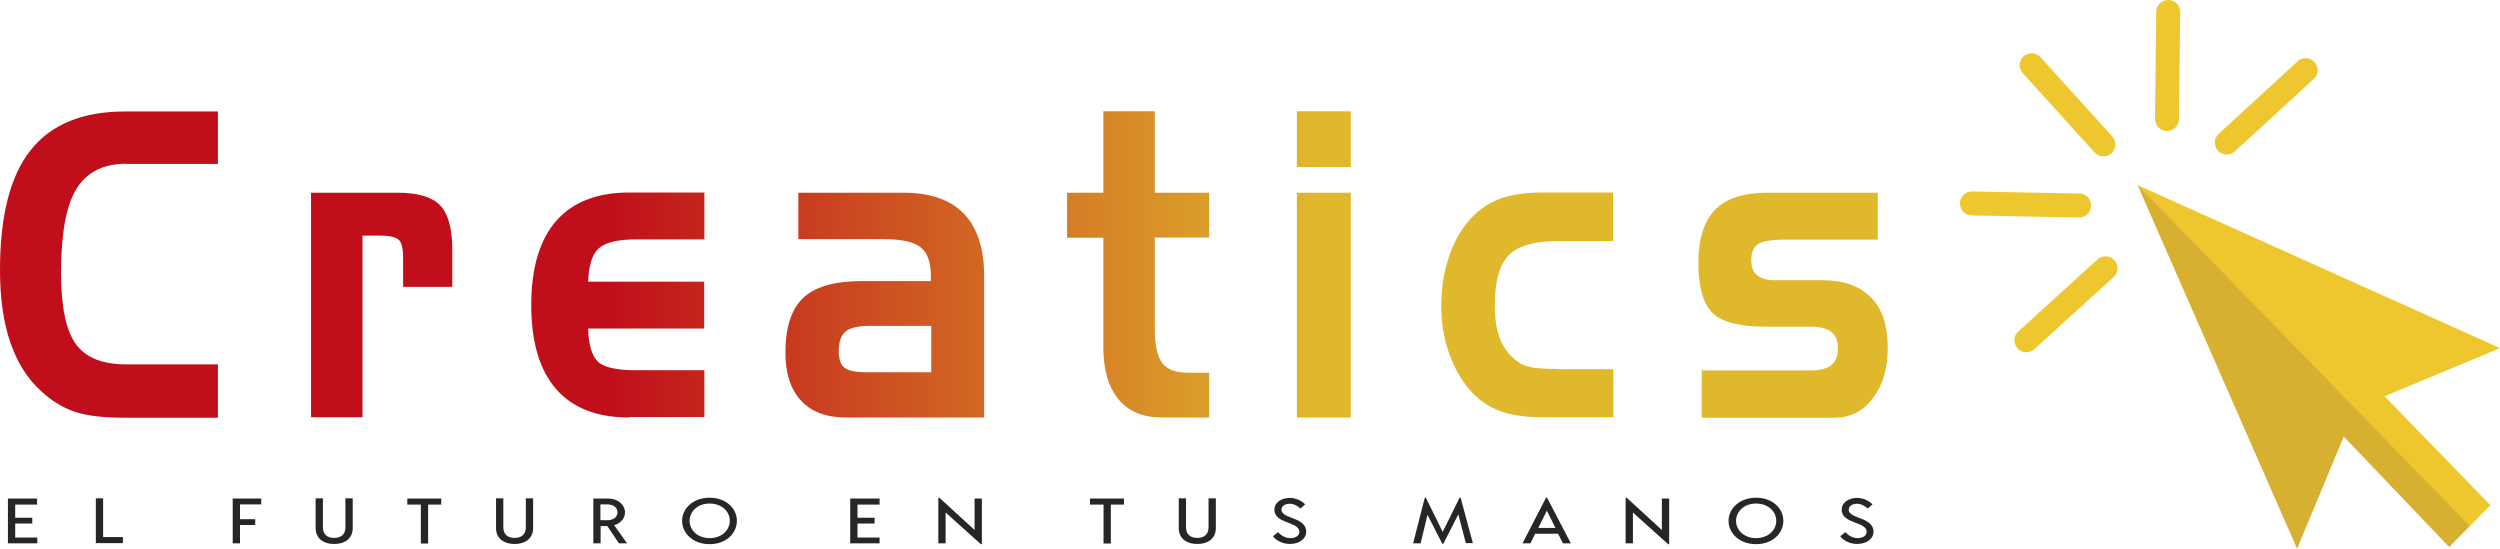 <?xml version="1.0" encoding="UTF-8"?> <svg xmlns="http://www.w3.org/2000/svg" xmlns:xlink="http://www.w3.org/1999/xlink" id="Capa_2" data-name="Capa 2" viewBox="0 0 120 26.33"><defs><style> .cls-1 { fill: #cba234; isolation: isolate; opacity: .61; } .cls-1, .cls-2, .cls-3, .cls-4 { fill-rule: evenodd; stroke-width: 0px; } .cls-2 { fill: #eec72f; } .cls-3 { fill: #262626; } .cls-4 { fill: url(#Degradado_sin_nombre_4); } </style><linearGradient id="Degradado_sin_nombre_4" data-name="Degradado sin nombre 4" x1="0" y1="524.65" x2="63.26" y2="524.74" gradientTransform="translate(0 -512.02)" gradientUnits="userSpaceOnUse"><stop offset="0" stop-color="#c00e1a"></stop><stop offset=".46" stop-color="#c00e1a"></stop><stop offset="1" stop-color="#e0b82c"></stop></linearGradient></defs><g id="Capa_1-2" data-name="Capa 1"><g id="Capa_2-2" data-name="Capa 2-2"><g id="Capa_1-2" data-name="Capa 1-2"><path class="cls-4" d="M6.06,7.86c-1.11,0-1.91.41-2.4,1.22-.49.81-.73,2.15-.73,4.01,0,1.61.23,2.75.7,3.41s1.27.99,2.43.99h4.4v2.56h-4.53c-1,0-1.78-.1-2.36-.29-.57-.2-1.11-.53-1.61-1-.66-.6-1.14-1.38-1.47-2.34-.33-.97-.49-2.12-.49-3.46,0-2.6.49-4.52,1.47-5.75.98-1.24,2.49-1.86,4.54-1.86h4.45v2.52h-4.4,0ZM14.93,9.25h4.15c.97,0,1.65.2,2.04.6s.59,1.11.59,2.12v1.8h-2.36v-1.39c0-.42-.06-.71-.19-.85-.13-.14-.43-.22-.89-.22h-.87v8.72h-2.47v-10.79h0ZM30.2,20.04c-1.55,0-2.72-.46-3.51-1.37s-1.19-2.25-1.19-4.03.4-3.11,1.19-4.03c.8-.91,1.97-1.37,3.51-1.37h3.61v2.25h-3.27c-.89,0-1.5.15-1.81.44-.31.29-.47.82-.5,1.59h5.57v2.25h-5.57c.02.77.18,1.3.46,1.58.28.28.89.42,1.83.42h3.29v2.25s-3.61,0-3.61,0ZM41.6,17.87h3.1v-2.23h-2.91c-.58,0-.98.09-1.2.27-.22.18-.33.49-.33.94,0,.38.09.65.26.79.18.15.54.23,1.08.23h0ZM38.32,9.25h5.06c1.27,0,2.24.34,2.89,1.01.65.68.97,1.68.97,3.02v6.76h-6.64c-.93,0-1.65-.27-2.15-.81-.5-.54-.75-1.31-.75-2.3,0-1.23.29-2.1.86-2.64.58-.54,1.53-.8,2.87-.8h3.25v-.27c0-.64-.16-1.09-.49-1.35-.33-.26-.91-.39-1.75-.39h-4.12v-2.23h0s0,0,0,0ZM51.22,9.25h1.74v-3.91h2.47v3.91h2.61v2.15h-2.61v4.36c0,.8.12,1.36.36,1.67.24.31.65.46,1.24.46h1.01v2.15h-2.26c-.91,0-1.61-.29-2.09-.87-.48-.58-.73-1.42-.73-2.5v-5.26h-1.74v-2.15h0ZM64.84,8.02h-2.59v-2.68h2.59v2.68h0ZM64.84,20.04h-2.59v-10.79h2.59v10.79h0ZM74.82,17.72h2.62v2.31h-3.35c-.85,0-1.55-.1-2.09-.3-.55-.2-1.02-.53-1.43-.99-.43-.49-.77-1.09-1.02-1.8s-.37-1.46-.37-2.26.12-1.61.36-2.33.58-1.33,1.02-1.82c.41-.46.89-.78,1.44-.99.55-.2,1.24-.3,2.08-.3h3.35v2.33h-2.62c-1.16,0-1.96.23-2.4.69-.44.46-.66,1.27-.66,2.41,0,.66.09,1.2.27,1.64.18.43.46.78.83,1.05.18.13.4.22.65.27.25.05.68.08,1.31.08h0ZM81.68,17.78h5.21c.46,0,.8-.08,1.01-.25s.32-.43.32-.8-.11-.64-.32-.8c-.22-.17-.55-.25-1.01-.25h-2.14c-1.26,0-2.12-.22-2.56-.67s-.67-1.24-.67-2.38.27-2.01.8-2.56c.54-.55,1.37-.82,2.5-.82h5.31v2.25h-4.36c-.71,0-1.17.07-1.39.22-.21.14-.32.4-.32.76,0,.34.09.58.28.73.19.16.48.24.89.24h2.24c1.02,0,1.8.28,2.34.83.54.55.8,1.35.8,2.39s-.24,1.82-.71,2.44c-.48.63-1.09.94-1.84.94h-6.38v-2.25h0Z"></path><path class="cls-2" d="M104.01,6.29h0c-.32,0-.57-.26-.57-.58l.06-5.14c0-.32.26-.57.58-.57h0c.32,0,.57.26.57.58l-.06,5.14c0,.32-.26.57-.58.57Z"></path><path class="cls-2" d="M106.46,7.23h0c-.21-.23-.2-.6.04-.81l3.79-3.48c.23-.21.6-.2.81.04h0c.21.23.2.6-.04.81l-3.79,3.48c-.23.21-.6.2-.81-.04Z"></path><path class="cls-2" d="M101.35,7.36h0c-.24.21-.6.19-.81-.04l-3.45-3.81c-.21-.24-.19-.6.04-.81h0c.24-.21.6-.19.81.04l3.45,3.81c.21.24.19.6-.04.81h0Z"></path><path class="cls-2" d="M100.37,9.88h0c0,.32-.27.57-.59.56l-5.14-.1c-.32,0-.57-.27-.56-.59h0c0-.32.27-.57.59-.56l5.14.1c.32,0,.57.27.56.59Z"></path><path class="cls-2" d="M101.49,12.49h0c.21.23.2.6-.04.81l-3.8,3.46c-.23.21-.6.2-.81-.04h0c-.21-.23-.2-.6.04-.81l3.8-3.46c.23-.21.6-.2.81.04Z"></path><polygon class="cls-2" points="114.46 19.02 120 16.71 102.61 8.89 110.26 26.33 112.5 20.95 117.56 26.25 119.54 24.25 114.46 19.02"></polygon><polygon class="cls-1" points="118.55 25.25 117.56 26.25 112.5 20.95 110.26 26.33 102.61 8.89 118.55 25.25"></polygon><path class="cls-3" d="M1.78,24.21v-.28H.38v2.15h1.41v-.28H.73v-.67h.82v-.28h-.82v-.63h1.06,0ZM4.95,25.79v-1.87h-.35v2.15h1.3v-.29h-.95ZM12.54,24.21v-.28h-1.37v2.15h.35v-.88h.73v-.28h-.73v-.71h1.03,0ZM16.04,26.11c.56,0,.89-.3.89-.76v-1.43h-.35v1.39c0,.34-.21.51-.54.51s-.54-.17-.54-.51v-1.39h-.35v1.43c0,.46.33.76.89.76h0ZM21.18,23.93h-1.63v.29h.65v1.87h.35v-1.87h.63v-.29h0ZM24.7,26.11c.56,0,.89-.3.89-.76v-1.43h-.35v1.39c0,.34-.21.51-.54.51s-.54-.17-.54-.51v-1.39h-.35v1.43c0,.46.33.76.89.76h0ZM29.7,26.08h.4l-.62-.87c.33-.1.52-.34.52-.62,0-.34-.31-.66-.83-.66h-.69v2.15h.35v-.83h.32l.56.83h0ZM28.82,24.21h.33c.29,0,.49.15.49.38s-.2.38-.49.38h-.33v-.76h0ZM34.06,26.12c.79,0,1.31-.52,1.31-1.12s-.52-1.11-1.31-1.11-1.32.52-1.32,1.11.52,1.12,1.32,1.12h0ZM34.06,25.83c-.58,0-.96-.39-.96-.83s.38-.83.96-.83.97.38.97.83-.39.83-.97.83h0ZM42.22,24.21v-.28h-1.41v2.15h1.41v-.28h-1.06v-.67h.82v-.28h-.82v-.63h1.06ZM46.78,23.93v1.51l-1.69-1.55h-.05v2.19h.35v-1.48l1.69,1.52h.05v-2.19h-.35ZM53.95,23.93h-1.63v.29h.65v1.87h.35v-1.87h.63v-.29h0ZM57.47,26.11c.56,0,.89-.3.89-.76v-1.43h-.35v1.39c0,.34-.21.51-.54.51s-.54-.17-.54-.51v-1.39h-.35v1.43c0,.46.33.76.89.76h0ZM61.9,26.11c.5,0,.79-.26.8-.58,0-.73-1.2-.61-1.19-1.07,0-.16.16-.28.4-.28.2,0,.38.11.51.23l.23-.2c-.16-.16-.42-.31-.74-.31-.43,0-.74.24-.74.56,0,.7,1.2.56,1.2,1.07,0,.17-.17.3-.43.3-.23,0-.45-.12-.59-.29l-.25.2c.16.21.47.37.82.37h0ZM70.7,26.08l-.59-2.19h-.05l-.81,1.64-.81-1.64h-.05l-.56,2.19h.36l.33-1.37.71,1.39h.05l.72-1.41.36,1.38s.36,0,.36,0ZM75.02,26.08h.38l-1.14-2.19h-.05l-1.13,2.19h.38l.23-.46h1.1l.23.46h0ZM73.84,25.34l.41-.83.41.83h-.82ZM79.77,23.93v1.51l-1.69-1.55h-.05v2.19h.35v-1.48l1.69,1.52h.05v-2.19h-.35ZM84.29,26.12c.79,0,1.31-.52,1.31-1.12s-.52-1.11-1.31-1.11-1.32.52-1.32,1.11.52,1.12,1.32,1.12h0ZM84.29,25.83c-.58,0-.96-.39-.96-.83s.38-.83.96-.83.97.38.97.83-.39.83-.97.83h0ZM89.13,26.11c.5,0,.79-.26.8-.58,0-.73-1.2-.61-1.19-1.07,0-.16.16-.28.4-.28.2,0,.38.11.51.23l.23-.2c-.16-.16-.42-.31-.74-.31-.43,0-.74.24-.74.56,0,.7,1.2.56,1.2,1.07,0,.17-.17.3-.43.3-.23,0-.45-.12-.59-.29l-.25.2c.16.21.47.37.82.37h0Z"></path></g></g></g></svg> 